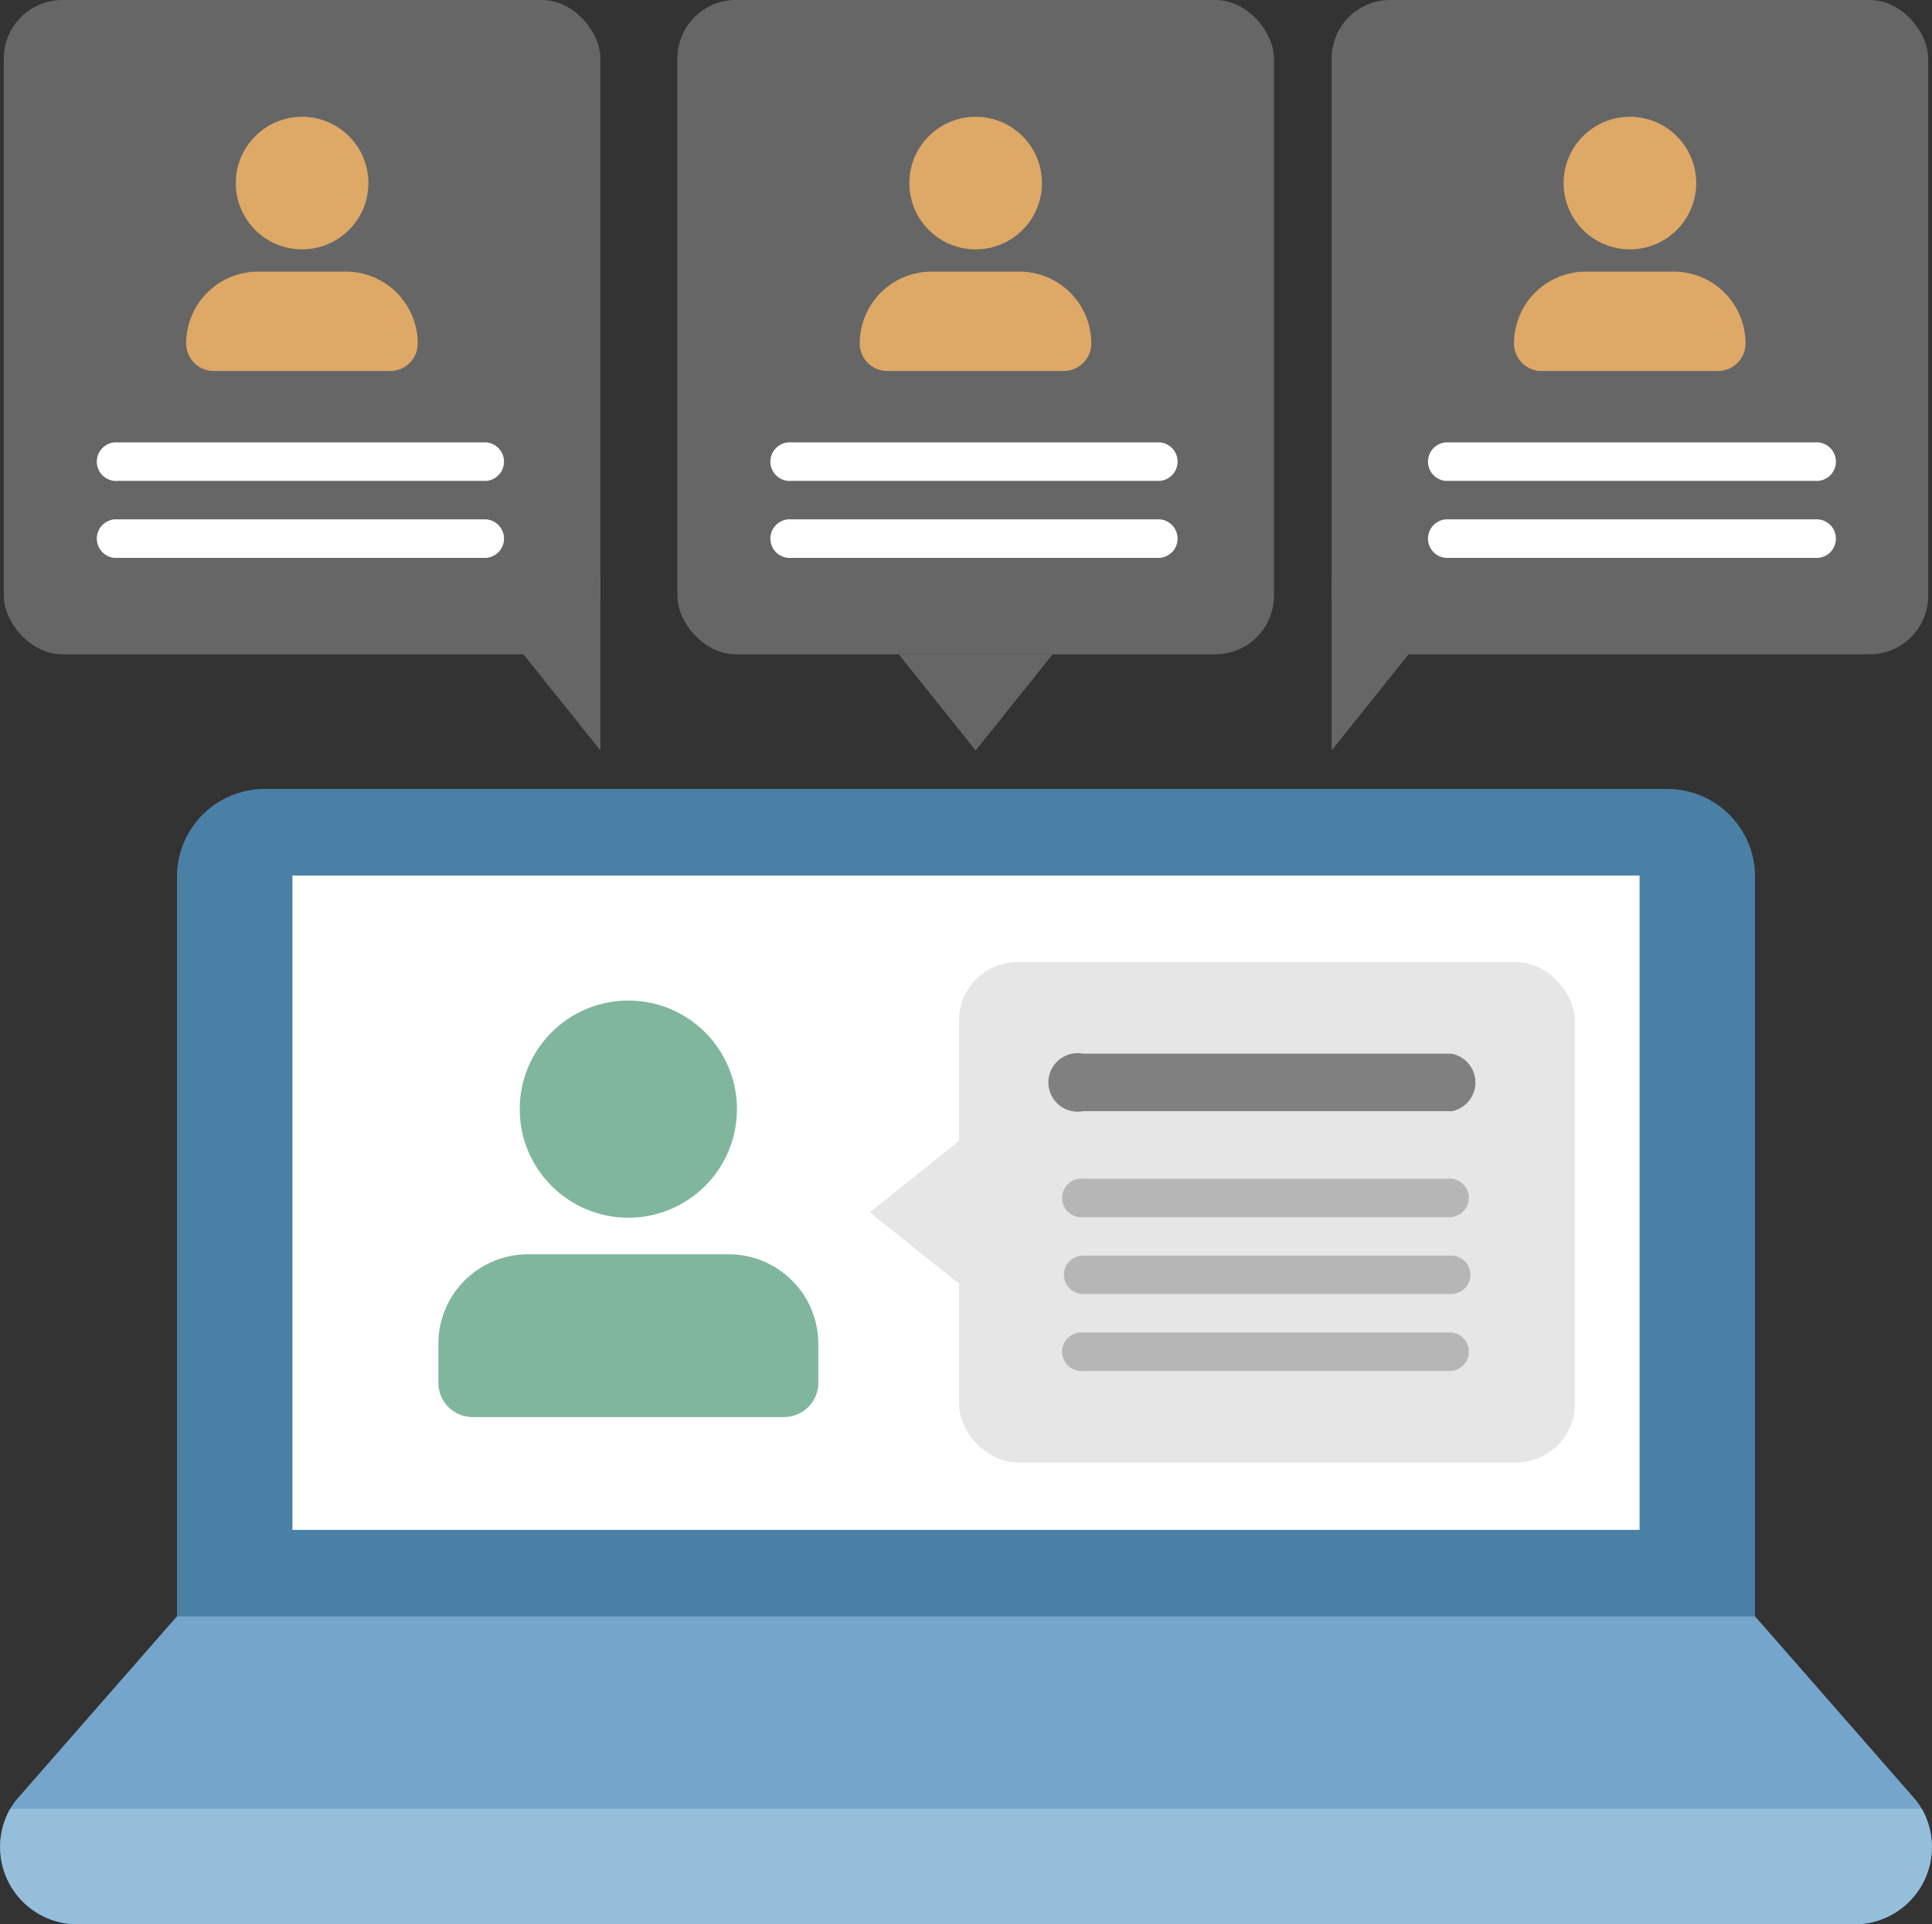 <svg xmlns="http://www.w3.org/2000/svg" viewBox="0 0 132 131.49"><rect x="0" y="0" width="132" height="131.49" fill="#333333" stroke="none"/><defs><style>.cls-1{fill:#4a80a6;}.cls-2{fill:#fff;}.cls-3{fill:#76a5cc;}.cls-4{fill:#95bedb;}.cls-5{fill:#80b69e;}.cls-6{fill:#666;}.cls-7{fill:#e6e6e6;}.cls-8{fill:gray;}.cls-9{fill:#b6b6b6;}.cls-10{fill:#dea867;}</style></defs><g id="Capa_2" data-name="Capa 2"><g id="Porqué_SAI_ERP" data-name="Porqué SAI ERP"><g id="Contenido"><path class="cls-1" d="M18.09,53.91h95.82a6,6,0,0,1,6,6v50.54a0,0,0,0,1,0,0H12.09a0,0,0,0,1,0,0V59.91a6,6,0,0,1,6-6Z"/><rect class="cls-2" x="19.98" y="59.83" width="92.04" height="44.71"/><path class="cls-3" d="M126.72,131.49H5.28A5.28,5.28,0,0,1,.7,123.6a4.78,4.78,0,0,1,.61-.83l10.78-12.32H119.91l10.78,12.32a4.78,4.78,0,0,1,.61.83A5.28,5.28,0,0,1,126.72,131.49Z"/><path class="cls-4" d="M126.72,131.49H5.28A5.28,5.28,0,0,1,.7,123.6H131.3A5.28,5.28,0,0,1,126.72,131.49Z"/><circle class="cls-5" cx="42.93" cy="75.79" r="7.42"/><path class="cls-5" d="M36.07,85.71H49.79a6.12,6.12,0,0,1,6.12,6.12v2.66a2.34,2.34,0,0,1-2.34,2.34H32.29a2.34,2.34,0,0,1-2.34-2.34V91.83a6.12,6.12,0,0,1,6.12-6.12Z"/><rect class="cls-6" x="46.28" width="40.76" height="44.71" rx="4"/><polygon class="cls-6" points="61.4 44.71 66.66 51.28 71.92 44.71 61.4 44.71"/><rect class="cls-7" x="65.52" y="65.74" width="42.08" height="34.19" rx="4"/><polygon class="cls-7" points="66 77.58 59.43 82.84 66 88.1 66 77.58"/><rect class="cls-6" x="0.26" width="40.76" height="44.71" rx="4"/><polygon class="cls-6" points="41.02 39.45 41.02 51.28 35.76 44.71 41.02 39.45"/><rect class="cls-6" x="90.98" width="40.76" height="44.71" rx="4"/><polygon class="cls-6" points="90.98 39.45 90.98 51.28 96.24 44.71 90.98 39.45"/><path class="cls-8" d="M99.15,75.93H74A2,2,0,1,1,74,72H99.15a2,2,0,0,1,0,3.94Z"/><path class="cls-9" d="M99.15,83.17H74a1.32,1.32,0,1,1,0-2.63H99.15a1.32,1.32,0,0,1,0,2.63Z"/><path class="cls-9" d="M99.15,88.42H74a1.31,1.31,0,1,1,0-2.62H99.15a1.31,1.31,0,0,1,0,2.62Z"/><path class="cls-9" d="M99.15,93.68H74a1.32,1.32,0,1,1,0-2.63H99.15a1.32,1.32,0,0,1,0,2.63Z"/><circle class="cls-10" cx="20.64" cy="12.51" r="4.53"/><path class="cls-10" d="M17.63,18.56h6a4.91,4.91,0,0,1,4.91,4.91v0a1.88,1.88,0,0,1-1.88,1.88H14.6a1.88,1.88,0,0,1-1.88-1.88v0a4.91,4.91,0,0,1,4.91-4.91Z"/><circle class="cls-10" cx="66.66" cy="12.51" r="4.53"/><path class="cls-10" d="M63.65,18.56h6a4.91,4.91,0,0,1,4.91,4.91v0a1.88,1.88,0,0,1-1.88,1.88H60.62a1.88,1.88,0,0,1-1.88-1.88v0A4.91,4.91,0,0,1,63.65,18.56Z"/><circle class="cls-10" cx="111.36" cy="12.51" r="4.53"/><path class="cls-10" d="M108.35,18.56h6a4.91,4.91,0,0,1,4.91,4.91v0a1.88,1.88,0,0,1-1.88,1.88H105.32a1.88,1.88,0,0,1-1.88-1.88v0A4.91,4.91,0,0,1,108.35,18.56Z"/><path class="cls-2" d="M33.23,32.86H8.05a1.32,1.32,0,1,1,0-2.63H33.23a1.32,1.32,0,0,1,0,2.63Z"/><path class="cls-2" d="M33.23,38.12H8.05a1.32,1.32,0,1,1,0-2.63H33.23a1.32,1.32,0,0,1,0,2.63Z"/><path class="cls-2" d="M79.25,32.86H54.07a1.32,1.32,0,1,1,0-2.63H79.25a1.32,1.32,0,0,1,0,2.63Z"/><path class="cls-2" d="M79.25,38.12H54.07a1.32,1.32,0,1,1,0-2.63H79.25a1.32,1.32,0,0,1,0,2.63Z"/><path class="cls-2" d="M124,32.86H98.77a1.32,1.32,0,0,1,0-2.63H124a1.32,1.32,0,1,1,0,2.63Z"/><path class="cls-2" d="M124,38.12H98.77a1.32,1.32,0,0,1,0-2.63H124a1.32,1.32,0,1,1,0,2.63Z"/></g></g></g></svg>